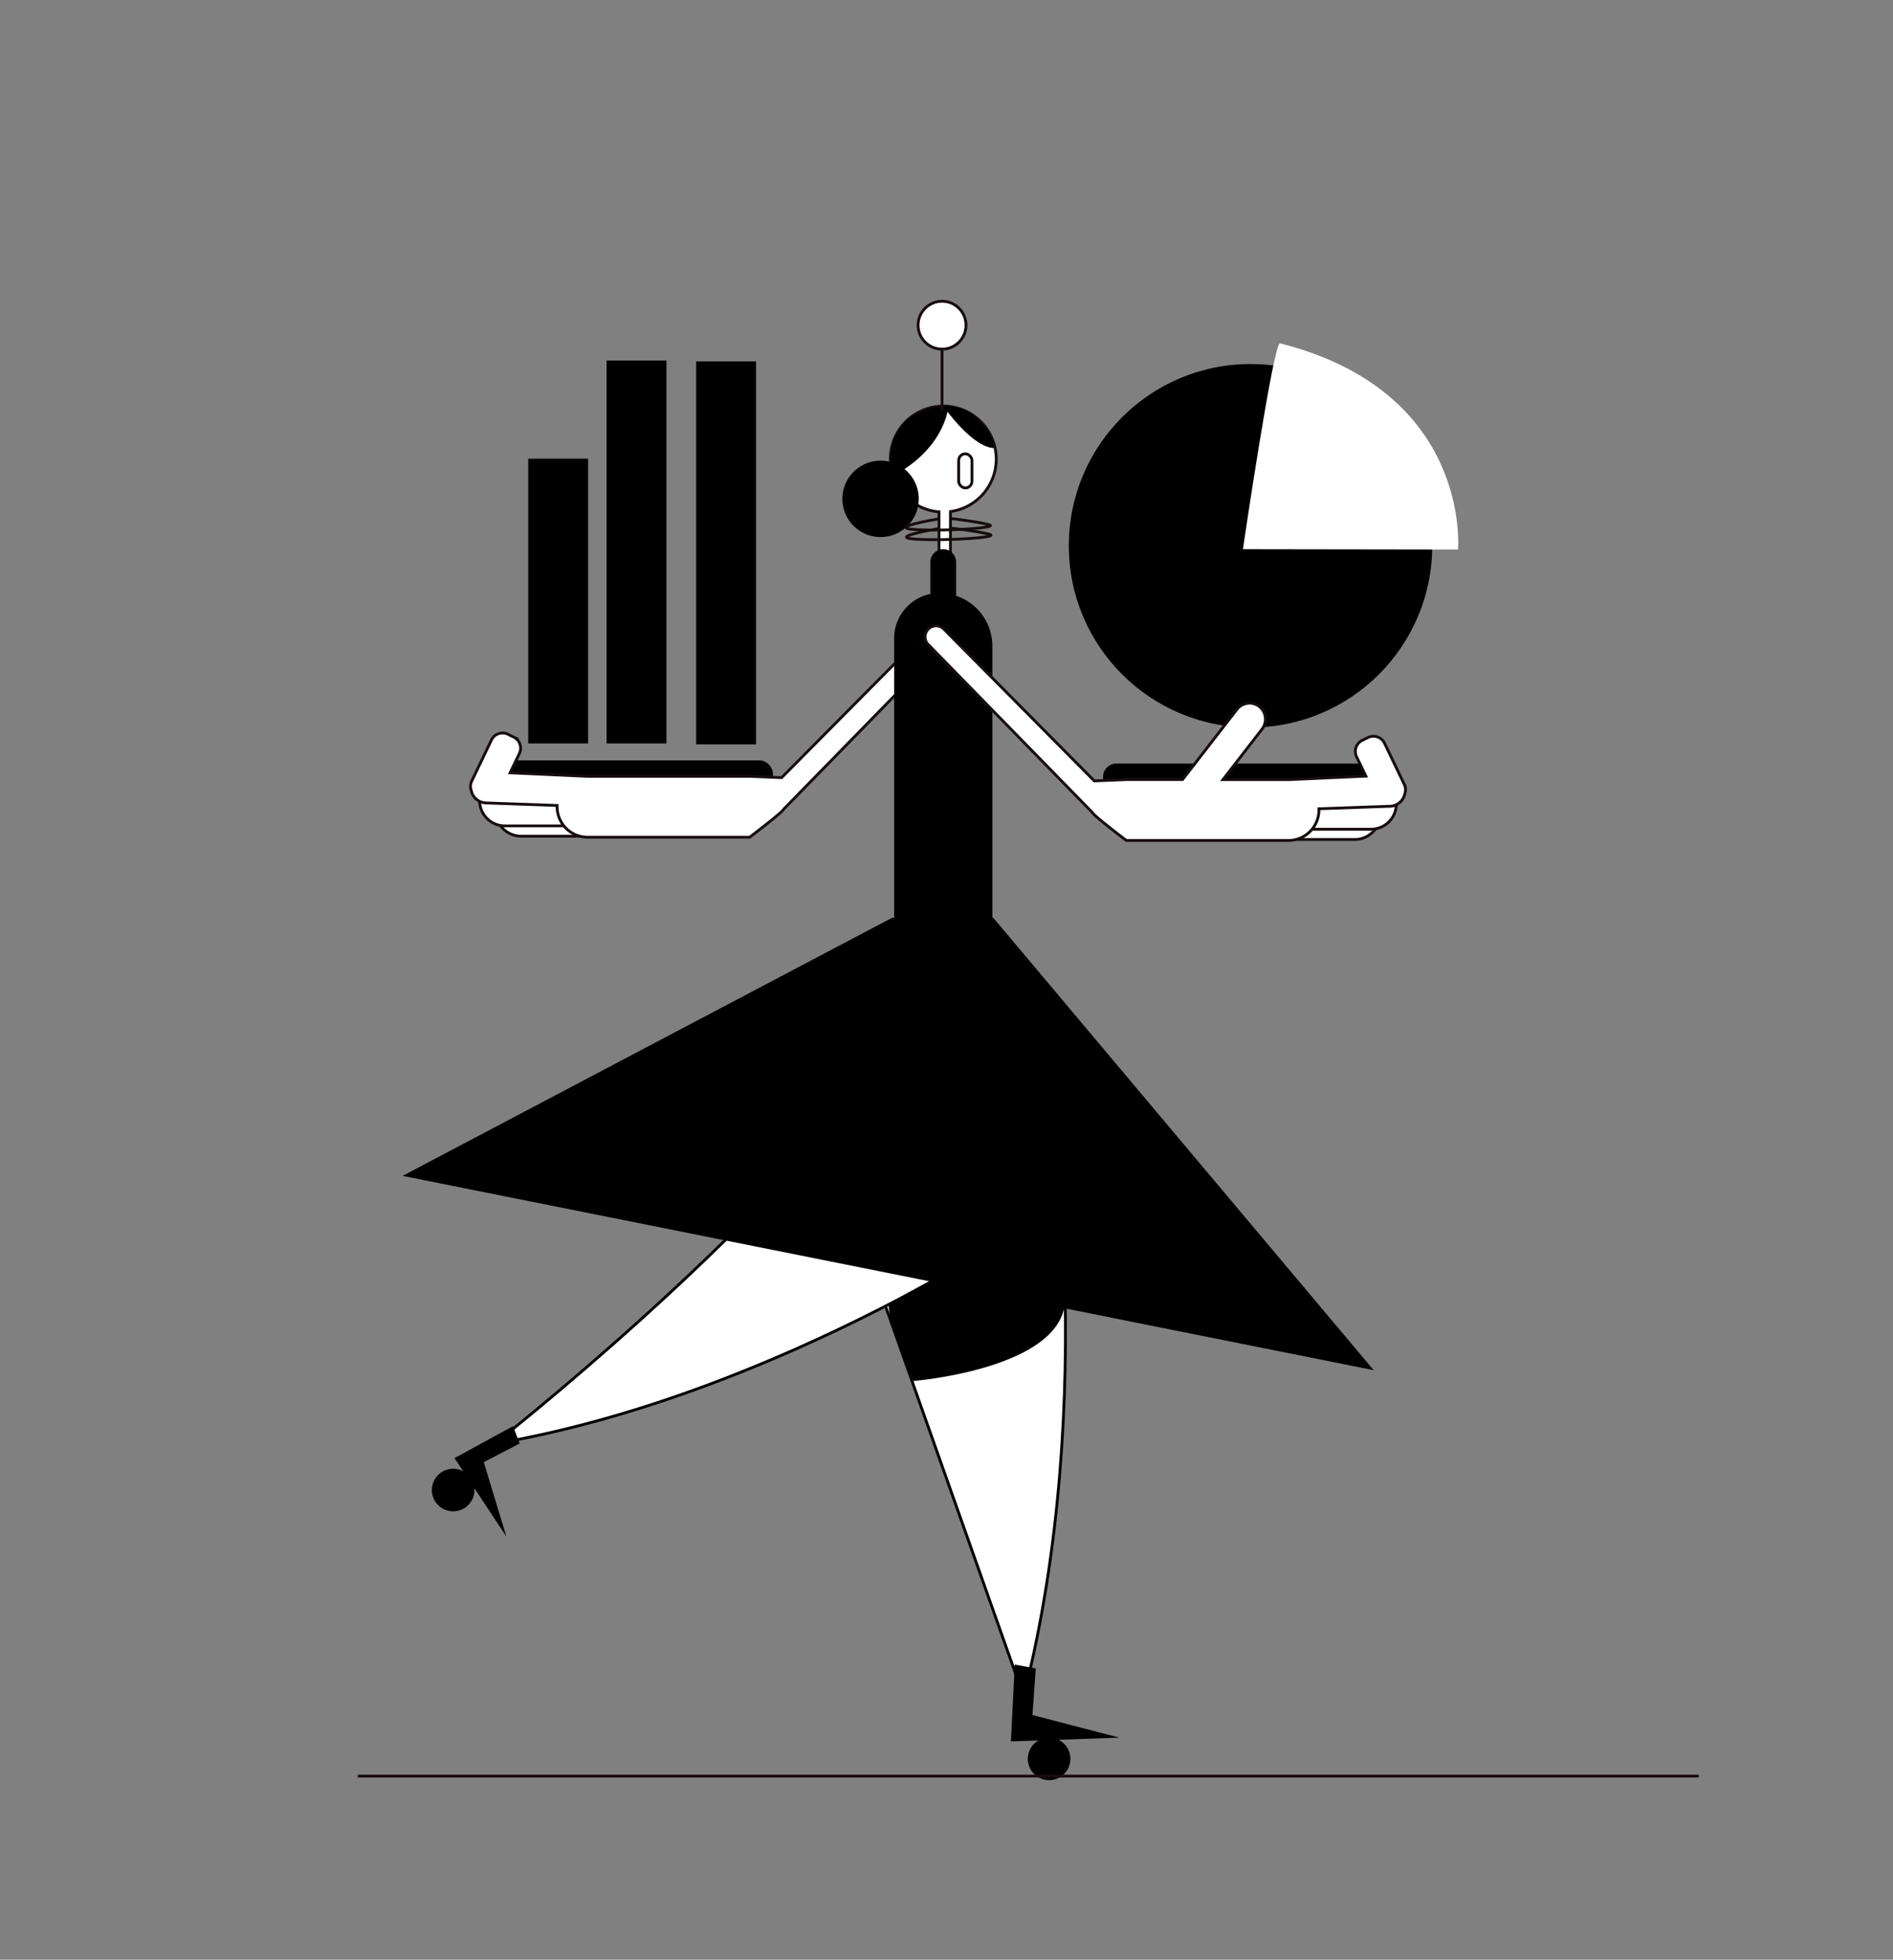 <svg xmlns="http://www.w3.org/2000/svg" viewBox="0 0 1344.84 1391.96"><rect x="0" y="0" width="1344.84" height="1391.96" fill="#808080" stroke="none"/><title>Mesa de trabajo 3</title><g id="Capa_1" data-name="Capa 1"><path d="M352.23,571.25h58.83a18,18,0,0,1,18,18v4.73a0,0,0,0,1,0,0H352.23a0,0,0,0,1,0,0V571.25A0,0,0,0,1,352.23,571.25Z" transform="translate(781.25 1165.19) rotate(-180)" fill="#fff" stroke="#160d0e" stroke-miterlimit="10" stroke-width="2"/><path d="M340.75,563.94h58.83a18,18,0,0,1,18,18v4.73a0,0,0,0,1,0,0H340.75a0,0,0,0,1,0,0V563.94A0,0,0,0,1,340.75,563.94Z" transform="translate(758.29 1150.56) rotate(-180)" fill="#fff" stroke="#160d0e" stroke-miterlimit="10" stroke-width="2"/><rect x="343.12" y="540.08" width="206.02" height="18.9" rx="9.45" transform="translate(892.25 1099.06) rotate(180)"/><path d="M335.14,554.77l14-29.15a8.74,8.74,0,0,1,11.68-4.1l4.08,2A8.75,8.75,0,0,1,369,535.16l-6.61,13.76s54.11,2.5,55,2.5H532.6l22.68.94L662.22,444.53a7.8,7.8,0,0,1,11.85.93h0a7.79,7.79,0,0,1-.75,10L556.7,574.81c-.71,2.13-24.1,19.85-24.1,19.85H417.42A21.62,21.62,0,0,1,395.8,573c0-.3,0-.59,0-.88l-50.62-1.8a11,11,0,0,1-10.38-8.77A8.72,8.72,0,0,1,335.14,554.77Z" fill="#fff" stroke="#160d0e" stroke-miterlimit="10" stroke-width="2"/><path d="M593.22,826.38l134,378.56c54.35-213.29,17.55-437.31,17.55-437.31Z" fill="#fff" stroke="#000" stroke-miterlimit="10" stroke-width="2"/><path d="M742.7,861.39S556,990.82,351.24,1025.51c0,0,190.19-148.72,282.39-278.93Z" fill="#fff" stroke="#000" stroke-miterlimit="10" stroke-width="2"/><path d="M632.54,326.07a37.61,37.61,0,0,0,34.56,37.49v200h8.13V363.34a37.61,37.61,0,1,0-42.69-37.27Z" fill="#fff" stroke="#160d0e" stroke-miterlimit="10" stroke-width="2"/><path d="M695.26,298.38a32.9,32.9,0,0,0-21.44-10c0-.39,0-.61,0-.61A63.91,63.91,0,0,0,644.06,298C634,308.8,632.34,320.3,632.77,328.18a27.13,27.13,0,1,0,9.79,5c22.25-14.7,28.72-32.41,30.57-40.68,6.23,8,21,25.38,33,25.75C706.13,318.23,707.07,310.19,695.26,298.38Z"/><path d="M631,926.08s75.61-41.58,92.62-51l25.52,1.89s10.39-1,7.56,47.25S648.94,980.9,648.94,980.9l-16.07-41.59Z"/><rect x="681.07" y="322.35" width="9.45" height="24.24" rx="4.73" fill="#fff" stroke="#160d0e" stroke-miterlimit="10" stroke-width="2"/><rect x="375.27" y="325.81" width="42.53" height="202.24"/><rect x="430.95" y="256.04" width="42.53" height="272.02"/><rect x="494.58" y="256.7" width="42.53" height="272.02"/><line x1="669.26" y1="291.48" x2="669.26" y2="231.94" fill="#fff" stroke="#160d0e" stroke-miterlimit="10" stroke-width="2"/><circle cx="669.26" cy="230.99" r="17.01" fill="#fff" stroke="#160d0e" stroke-miterlimit="10" stroke-width="2"/><path d="M667.05,375.43s-38.19,6.27-16.22,7.56,60.11-1.28,52.14-3.47-27.41-4.41-27.41-4.41" fill="none" stroke="#160d0e" stroke-miterlimit="10" stroke-width="2"/><path d="M666.67,368.6s-38.19,6.27-16.22,7.56,60.11-1.28,52.14-3.47-27.41-4.41-27.41-4.41" fill="none" stroke="#160d0e" stroke-miterlimit="10" stroke-width="2"/><path d="M343.69,1038.54l25.51-13.23L364.48,1013l-41.59,22.68,6.18,9.34a15.12,15.12,0,1,0,8,13.34c0-.45,0-.9-.07-1.34l22.75,34.42Z"/><path d="M752,1235.75l43.24-1.51-61.76-16.06,2.36-33.08-14.94-2.75-2.73,54.57,19.52-.67a15.12,15.12,0,1,0,14.31-.5Z"/><path d="M705.64,651.88H705v-193a37.61,37.61,0,0,0-25.75-35.69V399.25a9.15,9.15,0,0,0-9.14-9.15h0a9.15,9.15,0,0,0-9.15,9.15v22.67a32.19,32.19,0,0,0-25.75,31.54V651.88h-1.43L286,835.22l689.89,138Z"/><line x1="254.16" y1="1261.55" x2="1206.78" y2="1261.55" fill="none" stroke="#160d0e" stroke-miterlimit="10" stroke-width="2"/><path d="M903.73,573.56h76.79a0,0,0,0,1,0,0v4.73a18,18,0,0,1-18,18H903.73a0,0,0,0,1,0,0V573.56A0,0,0,0,1,903.73,573.56Z" fill="#fff" stroke="#160d0e" stroke-miterlimit="10" stroke-width="2"/><path d="M915.21,566.25H992a0,0,0,0,1,0,0V571a18,18,0,0,1-18,18H915.21a0,0,0,0,1,0,0V566.25A0,0,0,0,1,915.21,566.25Z" fill="#fff" stroke="#160d0e" stroke-miterlimit="10" stroke-width="2"/><circle cx="888.41" cy="387.66" r="129.09"/><rect x="783.61" y="542.39" width="206.02" height="18.9" rx="9.45"/><path d="M909.38,243.87C904.66,242.67,883,390.11,883,390.11l152.81.23S1045.84,278.41,909.38,243.87Z" fill="#fff"/><path d="M997.61,557.08l-14-29.15a8.76,8.76,0,0,0-11.69-4.1l-4.08,2a8.75,8.75,0,0,0-4.09,11.68l6.61,13.76s-54.11,2.5-55,2.5H868.8L896.52,518a11.59,11.59,0,0,0-2-16.28,11.35,11.35,0,0,0-15.74,2.14L840.1,553.73h-40l-22.68.94L670.53,446.84a7.8,7.8,0,0,0-11.85.93h0a7.79,7.79,0,0,0,.75,10L776.05,577.12c.71,2.13,24.1,19.85,24.1,19.85H915.33A21.62,21.62,0,0,0,937,575.35c0-.3,0-.59,0-.88l50.61-1.8a11,11,0,0,0,10.38-8.77A8.72,8.72,0,0,0,997.61,557.08Z" fill="#fff" stroke="#160d0e" stroke-miterlimit="10" stroke-width="2"/></g></svg>